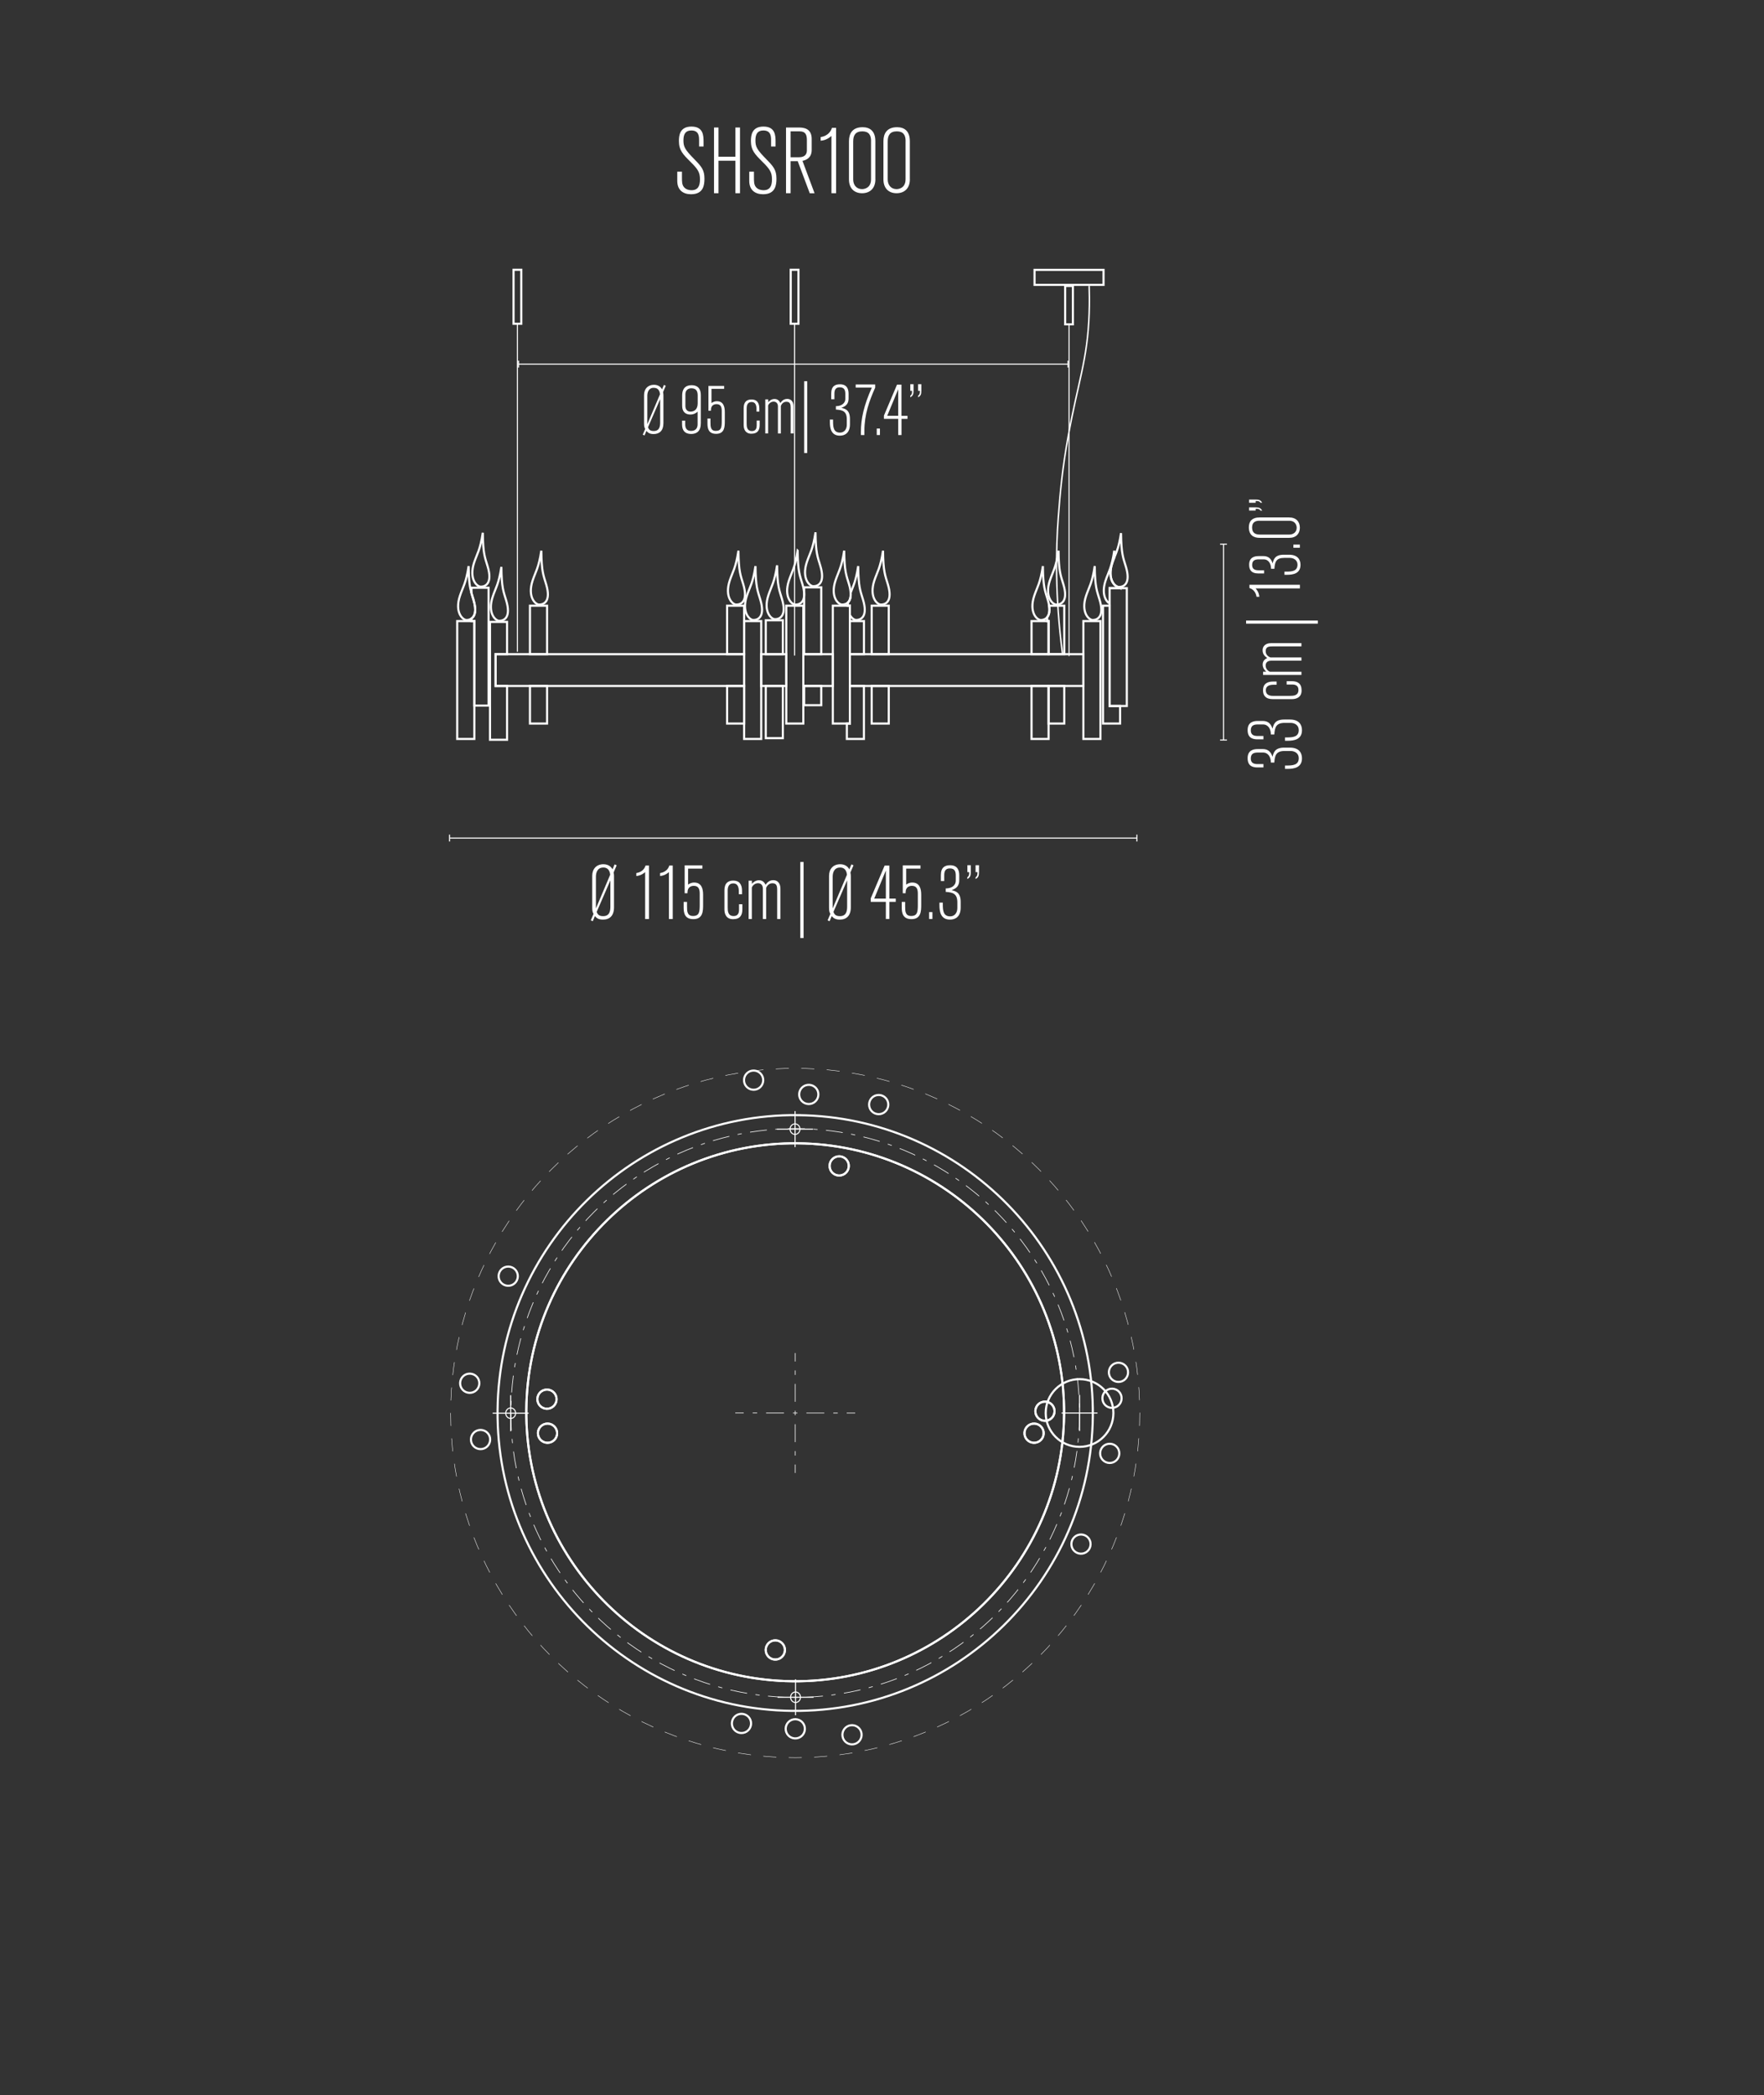<svg xmlns="http://www.w3.org/2000/svg" viewBox="0 0 417 495.1"><rect x="0" y="0" width="417" height="495.1" fill="#333333" stroke="none"/><defs><style>      .cls-1, .cls-2, .cls-3, .cls-4, .cls-5, .cls-6, .cls-7, .cls-8, .cls-9, .cls-10 {        fill: none;        stroke: #fff;      }      .cls-1, .cls-2, .cls-3, .cls-4, .cls-5, .cls-6, .cls-7, .cls-8, .cls-10 {        stroke-miterlimit: 10;      }      .cls-1, .cls-2, .cls-4, .cls-5, .cls-6, .cls-7 {        stroke-width: .15px;      }      .cls-11 {        fill: #fff;      }      .cls-2 {        stroke-dasharray: 1.06 2.12;      }      .cls-3 {        stroke-width: .5px;      }      .cls-4 {        stroke-dasharray: 4.23 2.12 1.06 2.12;      }      .cls-5 {        stroke-dasharray: 4 2 1 2;      }      .cls-6 {        stroke-dasharray: 4.23 2.12 1.06 2.12;      }      .cls-7 {        stroke-dasharray: 1.06 2.12;      }      .cls-8 {        stroke-width: .35px;      }      .cls-9 {        stroke-dasharray: 3.01 3.01;        stroke-linecap: round;        stroke-linejoin: round;        stroke-width: .1px;      }      .cls-10 {        stroke-width: .25px;      }    </style></defs><g id="Drawings"><g><path class="cls-3" d="M188.61,270.17c-35.05-.35-63.84,27.88-64.19,62.93-.35,35.05,27.88,63.84,62.93,64.19,35.05.35,63.84-27.88,64.19-62.93.35-35.05-27.88-63.84-62.93-64.19ZM128.93,328.4c1.24-.2,2.4.63,2.61,1.87s-.63,2.4-1.87,2.61c-1.24.2-2.4-.63-2.61-1.87-.2-1.24.63-2.4,1.87-2.61ZM129.8,340.91c-1.24.2-2.4-.63-2.61-1.87s.63-2.4,1.87-2.61c1.24-.2,2.4.63,2.61,1.87s-.63,2.4-1.87,2.61ZM183.65,392.13c-1.24.2-2.4-.63-2.61-1.87s.63-2.4,1.87-2.61c1.24-.2,2.4.63,2.61,1.87s-.63,2.4-1.87,2.61ZM198.75,277.75c-1.24.2-2.4-.63-2.61-1.87s.63-2.4,1.87-2.61c1.24-.2,2.4.63,2.61,1.87s-.63,2.4-1.87,2.61ZM246.65,331.24c1.24-.2,2.4.63,2.61,1.87.2,1.24-.63,2.4-1.87,2.61-1.24.2-2.4-.63-2.61-1.87-.2-1.24.63-2.4,1.87-2.61ZM244.08,336.44c1.24-.2,2.4.63,2.61,1.87s-.63,2.4-1.87,2.61c-1.24.2-2.4-.63-2.61-1.87s.63-2.4,1.87-2.61Z"></path><path class="cls-3" d="M264.03,322.05c-1.24.2-2.07,1.37-1.87,2.61s1.37,2.07,2.61,1.87c1.24-.2,2.07-1.37,1.87-2.61s-1.37-2.07-2.61-1.87Z"></path><path class="cls-3" d="M262.5,328.18c-1.24.2-2.07,1.37-1.87,2.61s1.37,2.07,2.61,1.87c1.24-.2,2.07-1.37,1.87-2.61s-1.37-2.07-2.61-1.87Z"></path><path class="cls-3" d="M261.96,341.2c-1.24.2-2.07,1.37-1.87,2.61s1.37,2.07,2.61,1.87c1.24-.2,2.07-1.37,1.87-2.61s-1.37-2.07-2.61-1.87Z"></path><path class="cls-3" d="M255.17,362.64c-1.24.2-2.07,1.37-1.87,2.61s1.37,2.07,2.61,1.87c1.24-.2,2.07-1.37,1.87-2.61s-1.37-2.07-2.61-1.87Z"></path><path class="cls-3" d="M201.04,407.7c-1.24.2-2.07,1.37-1.87,2.61.2,1.24,1.37,2.07,2.61,1.87,1.24-.2,2.07-1.37,1.87-2.61s-1.37-2.07-2.61-1.87Z"></path><path class="cls-3" d="M182.91,387.66c-1.24.2-2.07,1.37-1.87,2.61s1.37,2.07,2.61,1.87c1.24-.2,2.07-1.37,1.87-2.61s-1.37-2.07-2.61-1.87Z"></path><path class="cls-3" d="M174.91,405.02c-1.24.2-2.07,1.37-1.87,2.61s1.37,2.07,2.61,1.87c1.24-.2,2.07-1.37,1.87-2.61s-1.37-2.07-2.61-1.87Z"></path><path class="cls-3" d="M187.63,406.29c-1.24.2-2.07,1.37-1.87,2.61s1.37,2.07,2.61,1.87c1.24-.2,2.07-1.37,1.87-2.61s-1.37-2.07-2.61-1.87Z"></path><path class="cls-3" d="M113.23,337.93c-1.24.2-2.07,1.37-1.87,2.61s1.37,2.07,2.61,1.87c1.24-.2,2.07-1.37,1.87-2.61s-1.37-2.07-2.61-1.87Z"></path><path class="cls-3" d="M113.28,326.5c-.2-1.24-1.37-2.07-2.61-1.87-1.24.2-2.07,1.37-1.87,2.61s1.37,2.07,2.61,1.87c1.24-.2,2.07-1.37,1.87-2.61Z"></path><path class="cls-3" d="M129.67,332.87c1.24-.2,2.07-1.37,1.87-2.61s-1.37-2.07-2.61-1.87c-1.24.2-2.07,1.37-1.87,2.61.2,1.24,1.37,2.07,2.61,1.87Z"></path><path class="cls-3" d="M129.06,336.44c-1.24.2-2.07,1.37-1.87,2.61s1.37,2.07,2.61,1.87c1.24-.2,2.07-1.37,1.87-2.61s-1.37-2.07-2.61-1.87Z"></path><path class="cls-3" d="M120.51,303.81c1.24-.2,2.07-1.37,1.87-2.61-.2-1.24-1.37-2.07-2.61-1.87-1.24.2-2.07,1.37-1.87,2.61.2,1.24,1.37,2.07,2.61,1.87Z"></path><path class="cls-3" d="M178.52,257.49c1.24-.2,2.07-1.37,1.87-2.61-.2-1.24-1.37-2.07-2.61-1.87-1.24.2-2.07,1.37-1.87,2.61.2,1.24,1.37,2.07,2.61,1.87Z"></path><path class="cls-3" d="M191.56,260.86c1.24-.2,2.07-1.37,1.87-2.61-.2-1.24-1.37-2.07-2.61-1.87-1.24.2-2.07,1.37-1.87,2.61s1.37,2.07,2.61,1.87Z"></path><path class="cls-3" d="M208.09,263.26c1.24-.2,2.07-1.37,1.87-2.61-.2-1.24-1.37-2.07-2.61-1.87-1.24.2-2.07,1.37-1.87,2.61.2,1.24,1.37,2.07,2.61,1.87Z"></path><path class="cls-3" d="M198.01,273.28c-1.24.2-2.07,1.37-1.87,2.61s1.37,2.07,2.61,1.87,2.07-1.37,1.87-2.61-1.37-2.07-2.61-1.87Z"></path><path class="cls-3" d="M247.39,335.72c1.24-.2,2.07-1.37,1.87-2.61-.2-1.24-1.37-2.07-2.61-1.87-1.24.2-2.07,1.37-1.87,2.61.2,1.24,1.37,2.07,2.61,1.87Z"></path><path class="cls-3" d="M244.82,340.91c1.24-.2,2.07-1.37,1.87-2.61s-1.37-2.07-2.61-1.87c-1.24.2-2.07,1.37-1.87,2.61s1.37,2.07,2.61,1.87Z"></path><path class="cls-3" d="M188.68,263.51c-38.8-.39-70.67,30.88-71.06,69.69-.39,38.81,30.87,70.7,69.66,71.09,38.8.39,70.68-30.88,71.06-69.69.39-38.81-30.87-70.7-69.67-71.08ZM187.35,397.29c-35.05-.35-63.28-29.14-62.93-64.19.35-35.05,29.14-63.28,64.19-62.93,35.05.35,63.28,29.14,62.93,64.19-.35,35.05-29.14,63.28-64.19,62.93Z"></path></g><g><g><line class="cls-1" x1="173.81" y1="333.89" x2="175.81" y2="333.89"></line><line class="cls-2" x1="177.93" y1="333.89" x2="180.04" y2="333.89"></line><line class="cls-4" x1="181.1" y1="333.9" x2="199.1" y2="333.91"></line><line class="cls-1" x1="200.16" y1="333.91" x2="202.16" y2="333.91"></line></g><g><line class="cls-1" x1="187.98" y1="319.73" x2="187.98" y2="321.73"></line><line class="cls-7" x1="187.98" y1="323.84" x2="187.98" y2="325.96"></line><line class="cls-6" x1="187.98" y1="327.02" x2="187.98" y2="345.01"></line><line class="cls-1" x1="187.98" y1="346.07" x2="187.98" y2="348.07"></line></g></g><circle class="cls-5" cx="187.98" cy="333.9" r="67.21"></circle><g><circle class="cls-3" cx="255.2" cy="333.9" r="8"></circle><g><line class="cls-10" x1="255.2" y1="338.15" x2="255.2" y2="329.64"></line><line class="cls-10" x1="259.45" y1="333.9" x2="250.95" y2="333.9"></line></g><ellipse class="cls-10" cx="120.72" cy="333.95" rx="1.17" ry="1.24"></ellipse><g><line class="cls-10" x1="116.46" y1="333.95" x2="124.97" y2="333.95"></line><line class="cls-10" x1="120.71" y1="329.7" x2="120.72" y2="338.2"></line></g><ellipse class="cls-10" cx="188.06" cy="401.07" rx="1.17" ry="1.24"></ellipse><g><line class="cls-10" x1="183.81" y1="401.07" x2="192.31" y2="401.07"></line><line class="cls-10" x1="188.06" y1="396.82" x2="188.06" y2="405.32"></line></g><ellipse class="cls-10" cx="187.94" cy="266.82" rx="1.17" ry="1.24"></ellipse><g><line class="cls-10" x1="183.69" y1="266.82" x2="192.19" y2="266.82"></line><line class="cls-10" x1="187.94" y1="262.57" x2="187.94" y2="271.07"></line></g></g><g><line class="cls-10" x1="252.72" y1="155.04" x2="252.72" y2="76.52"></line><rect class="cls-3" x="121.4" y="63.75" width="1.83" height="12.76"></rect><line class="cls-10" x1="122.32" y1="154.02" x2="122.32" y2="76.53"></line><rect class="cls-3" x="186.92" y="63.75" width="1.83" height="12.76"></rect><line class="cls-10" x1="187.84" y1="154.91" x2="187.84" y2="76.52"></line><g><rect class="cls-3" x="251.8" y="67.57" width="1.83" height="9.07"></rect><rect class="cls-3" x="244.56" y="63.77" width="16.31" height="3.55"></rect><path class="cls-8" d="M251.17,154.48c-1.79-13.61-1.58-24.61-.98-32.43.43-5.67.93-11.28,2.3-18.82,2.39-13.23,4.59-18.08,4.98-29.15.1-2.77.05-5.04,0-6.5"></path></g></g><g><polygon class="cls-3" points="117.15 154.59 119.87 154.59 119.87 146.96 115.83 146.96 115.83 174.81 119.87 174.81 119.87 162.1 117.15 162.1 117.15 154.59"></polygon><path class="cls-3" d="M118.04,146.7c1.25,0,2.78-.93,1.63-4.78-.65-2.17-1.1-2.99-1.15-7.96-.62,4.12-1.34,4.91-2.06,7.08-1.25,3.81.62,5.67,1.58,5.67Z"></path><rect class="cls-3" x="125.28" y="162.1" width="4.04" height="8.88"></rect><rect class="cls-3" x="125.28" y="143.13" width="4.04" height="11.46"></rect><path class="cls-3" d="M127.48,142.87c1.25,0,2.78-.93,1.63-4.78-.65-2.17-1.1-2.99-1.15-7.96-.62,4.12-1.34,4.91-2.06,7.08-1.25,3.81.62,5.67,1.58,5.67Z"></path><path class="cls-3" d="M247.88,154.59h3.7v-11.46h-3.58c.21,1.37-.03,2.2-.45,2.71v.93h.33v7.82Z"></path><rect class="cls-3" x="247.88" y="162.1" width="3.7" height="8.88"></rect><path class="cls-3" d="M249.75,142.87c1.25,0,2.78-.93,1.63-4.78-.65-2.17-1.1-2.99-1.15-7.96-.62,4.12-1.34,4.91-2.06,7.08-1.25,3.81.62,5.67,1.58,5.67Z"></path><polygon class="cls-3" points="243.85 162.1 243.85 174.62 247.88 174.62 247.88 170.98 247.88 162.1 243.85 162.1"></polygon><polygon class="cls-3" points="247.88 154.59 247.88 146.77 247.55 146.77 243.85 146.77 243.85 154.59 247.88 154.59"></polygon><path class="cls-3" d="M248,143.13c-.06-.42-.16-.88-.32-1.4-.65-2.17-1.1-2.99-1.15-7.96-.62,4.12-1.34,4.91-2.06,7.08-1.25,3.81.62,5.67,1.58,5.67.53,0,1.1-.19,1.5-.67.42-.5.66-1.34.45-2.71Z"></path><polygon class="cls-3" points="194.14 138.79 190.1 138.79 190.1 140.46 190.1 154.59 194.14 154.59 194.14 138.79"></polygon><rect class="cls-3" x="190.1" y="162.1" width="4.04" height="4.54"></rect><path class="cls-3" d="M192.3,138.53c1.25,0,2.78-.93,1.63-4.78-.65-2.17-1.1-2.99-1.15-7.96-.62,4.12-1.34,4.91-2.06,7.08-1.25,3.81.62,5.67,1.58,5.67Z"></path><rect class="cls-3" x="181.02" y="146.58" width="4.04" height="8.02"></rect><rect class="cls-3" x="181.02" y="162.1" width="4.04" height="12.33"></rect><path class="cls-3" d="M183.22,146.32c1.25,0,2.78-.93,1.63-4.78-.65-2.17-1.1-2.99-1.15-7.96-.62,4.12-1.34,4.91-2.06,7.08-1.25,3.81.62,5.67,1.58,5.67Z"></path><polygon class="cls-3" points="175.91 146.77 175.91 143.13 171.88 143.13 171.88 154.59 175.91 154.59 175.91 146.77"></polygon><rect class="cls-3" x="171.88" y="162.1" width="4.04" height="8.88"></rect><path class="cls-3" d="M174.08,142.87c1.25,0,2.78-.93,1.63-4.78-.65-2.17-1.1-2.99-1.15-7.96-.62,4.12-1.34,4.91-2.06,7.08-1.25,3.81.62,5.67,1.58,5.67Z"></path><rect class="cls-3" x="206.06" y="162.1" width="4.04" height="8.88"></rect><rect class="cls-3" x="206.06" y="143.13" width="4.04" height="11.46"></rect><path class="cls-3" d="M208.26,142.87c1.25,0,2.78-.93,1.63-4.78-.65-2.17-1.1-2.99-1.15-7.96-.62,4.12-1.34,4.91-2.06,7.08-1.25,3.81.62,5.67,1.58,5.67Z"></path><polygon class="cls-3" points="200.91 170.98 200.19 170.98 200.19 174.62 204.22 174.62 204.22 162.1 200.91 162.1 200.91 170.98"></polygon><rect class="cls-3" x="200.91" y="146.77" width="3.32" height="7.82"></rect><path class="cls-3" d="M200.91,145.33c.43.78,1.05,1.18,1.48,1.18,1.25,0,2.78-.93,1.63-4.78-.65-2.17-1.1-2.99-1.15-7.96-.54,3.61-1.17,4.66-1.79,6.33.07,1.11-.19,1.83-.61,2.24-.04.28-.06.54-.06.79h.5v2.2Z"></path><polygon class="cls-3" points="185.05 154.59 181.02 154.59 179.95 154.59 179.95 162.1 181.02 162.1 185.05 162.1 185.87 162.1 185.87 154.59 185.05 154.59"></polygon><polygon class="cls-3" points="194.14 154.59 190.1 154.59 189.9 154.59 189.9 162.1 190.1 162.1 194.14 162.1 196.87 162.1 196.87 154.59 194.14 154.59"></polygon><polygon class="cls-3" points="251.59 154.59 247.88 154.59 243.85 154.59 210.1 154.59 206.06 154.59 204.22 154.59 200.91 154.59 200.91 162.1 204.22 162.1 206.06 162.1 210.1 162.1 243.85 162.1 247.88 162.1 251.59 162.1 256.1 162.1 256.1 154.59 251.59 154.59"></polygon><polygon class="cls-3" points="175.91 154.59 171.88 154.59 129.32 154.59 125.28 154.59 119.87 154.59 117.15 154.59 117.15 162.1 119.87 162.1 125.28 162.1 129.32 162.1 171.88 162.1 175.91 162.1 175.91 154.59"></polygon><polygon class="cls-3" points="262.31 143.13 260.74 143.13 260.74 170.98 264.78 170.98 264.78 166.83 262.31 166.83 262.31 143.13"></polygon><path class="cls-3" d="M264.79,138.98c-.02-.09-.04-.19-.07-.28-.07,0-.13.02-.2.02-.96,0-2.84-1.86-1.59-5.67.17-.53.35-.97.52-1.4-.02-.47-.03-.97-.04-1.53-.62,4.12-1.34,4.91-2.06,7.08-1.01,3.07.01,4.85.95,5.43v-3.66h2.47Z"></path><polygon class="cls-3" points="262.31 138.98 262.31 142.64 262.31 143.13 262.31 166.83 264.78 166.83 266.37 166.83 266.37 138.98 264.79 138.98 262.31 138.98"></polygon><path class="cls-3" d="M264.52,138.72c.07,0,.13-.01.2-.02,1.21-.1,2.53-1.11,1.44-4.76-.65-2.17-1.1-2.99-1.16-7.96-.47,3.13-1,4.34-1.55,5.68-.17.43-.35.87-.52,1.4-1.26,3.81.63,5.67,1.59,5.67Z"></path><polygon class="cls-3" points="256.1 154.59 256.1 162.1 256.1 174.62 260.14 174.62 260.14 146.77 256.1 146.77 256.1 154.59"></polygon><path class="cls-3" d="M258.79,133.76c-.62,4.12-1.34,4.91-2.06,7.08-1.25,3.81.62,5.67,1.58,5.67,1.25,0,2.78-.93,1.63-4.78-.65-2.17-1.1-2.99-1.15-7.96Z"></path><polygon class="cls-3" points="200.91 162.1 200.91 154.59 200.91 146.77 200.91 145.33 200.91 143.13 200.41 143.13 196.87 143.13 196.87 154.59 196.87 162.1 196.87 170.98 200.19 170.98 200.91 170.98 200.91 162.1"></polygon><path class="cls-3" d="M201.08,140.09c-.03-.56-.13-1.21-.37-2.01-.65-2.17-1.1-2.99-1.15-7.96-.62,4.12-1.34,4.91-2.06,7.08-1.25,3.81.62,5.67,1.58,5.67.48,0,1-.14,1.4-.53.42-.41.68-1.13.61-2.24Z"></path><polygon class="cls-3" points="189.9 143.13 185.87 143.13 185.87 154.59 185.87 162.1 185.87 170.98 189.9 170.98 189.9 162.1 189.9 154.59 189.9 143.13"></polygon><path class="cls-3" d="M188.55,130.13c-.62,4.12-1.34,4.91-2.06,7.08-1.25,3.81.62,5.67,1.58,5.67s2.03-.53,2.04-2.41c0-.63-.12-1.41-.4-2.37-.65-2.17-1.1-2.99-1.15-7.96Z"></path><polygon class="cls-3" points="179.95 146.77 175.91 146.77 175.91 154.59 175.91 162.1 175.91 170.98 175.91 174.62 179.95 174.62 179.95 162.1 179.95 154.59 179.95 146.77"></polygon><path class="cls-3" d="M178.11,146.51c1.25,0,2.78-.93,1.63-4.78-.65-2.17-1.1-2.99-1.15-7.96-.62,4.12-1.34,4.91-2.06,7.08-1.25,3.81.62,5.67,1.58,5.67Z"></path><path class="cls-3" d="M111.45,140.16c.14.49.3.98.47,1.56.79,2.64.31,3.89-.47,4.43v.61h.68v19.98h3.36v-27.85h-4.04v1.27Z"></path><path class="cls-3" d="M114.13,125.89c-.62,4.12-1.34,4.91-2.06,7.08-1.25,3.81.62,5.67,1.58,5.67,1.25,0,2.78-.93,1.63-4.78-.65-2.17-1.1-2.99-1.15-7.96Z"></path><polygon class="cls-3" points="111.45 146.77 108.08 146.77 108.08 174.62 112.13 174.62 112.13 166.75 112.13 146.77 111.45 146.77"></polygon><path class="cls-3" d="M111.93,141.73c-.17-.58-.33-1.07-.47-1.56-.39-1.35-.64-2.76-.68-6.4-.62,4.12-1.35,4.91-2.07,7.08-1.26,3.81.63,5.67,1.59,5.67.39,0,.81-.11,1.17-.36.78-.54,1.26-1.79.47-4.43Z"></path></g><circle class="cls-9" cx="187.98" cy="333.9" r="81.45"></circle></g><g id="Dimensions"><g><line class="cls-10" x1="268.76" y1="198.05" x2="106.27" y2="198.05"></line><rect class="cls-11" x="268.64" y="197.23" width=".25" height="1.62"></rect><rect class="cls-11" x="106.15" y="197.23" width=".25" height="1.62"></rect></g><g><path class="cls-11" d="M145.06,206.18c.09.49.09.67.09.92v7.29c0,2.02-1.04,2.92-2.61,2.92-1.13,0-1.55-.43-1.91-.83l-.5,1.21-.47-.2.65-1.53c-.2-.4-.31-.63-.31-1.44v-7.56c0-1.62.99-2.74,2.65-2.74,1.31,0,1.94.79,2.14,1.22l.5-1.19.49.23-.72,1.69ZM142.58,205.01c-1.4,0-1.71,1.3-1.71,2.12v7.54l3.38-7.98c-.18-1.55-1.12-1.69-1.67-1.69ZM144.29,208.03l-3.24,7.47c.23.56.52.99,1.53.99,1.53,0,1.71-1.22,1.71-2.25v-6.21Z"></path><path class="cls-11" d="M152.51,217.16v-11.07c-.94.79-1.64.86-2.09.92v-.7c1.57-.23,2.07-1.35,2.18-1.78h.81v12.64h-.9Z"></path><path class="cls-11" d="M158.13,217.16v-11.07c-.94.79-1.64.86-2.09.92v-.7c1.57-.23,2.07-1.35,2.18-1.78h.81v12.64h-.9Z"></path><path class="cls-11" d="M162.41,213.16v.99c0,1.17.02,2.3,1.42,2.3,1.48,0,1.58-.97,1.58-2.65v-2.63c0-.99-.23-1.84-1.39-1.84-.56,0-1.5.23-1.5,1.57v.18h-.67v-6.59h4.18v.77h-3.37v3.78c.23-.16.7-.49,1.44-.49,1.71,0,2.11,1.42,2.11,2.86v2.39c0,1.46-.02,3.4-2.3,3.4-1.98,0-2.3-1.35-2.3-2.72v-1.35h.79Z"></path><path class="cls-11" d="M175.49,214.87c0,1.42-.54,2.34-2.21,2.34-1.57,0-2.03-1.19-2.03-2.29v-4.54c0-1.71.9-2.29,2.09-2.29,1.46,0,2.07.94,2.07,2.39v.83h-.76v-.72c0-.9-.25-1.84-1.3-1.84-1.17,0-1.33,1.03-1.33,1.67v4c0,.88.05,2.05,1.42,2.05,1.08,0,1.26-.83,1.26-1.48v-1.31h.79v1.17Z"></path><path class="cls-11" d="M183.72,217.16v-6.86c0-.94-.14-1.58-1.13-1.58-.77,0-1.26.54-1.48,1.12v7.33h-.77v-7.18c0-.79-.43-1.28-1.15-1.28-.81,0-1.31.63-1.46.99v7.47h-.76v-9.06h.77v.76c.25-.32.86-.86,1.69-.86,1.01,0,1.39.76,1.55,1.08.2-.29.72-1.1,1.82-1.1.85,0,1.69.56,1.69,2v7.18h-.77Z"></path></g><g><path class="cls-11" d="M189.19,221.66v-17.97h.77v17.97h-.77Z"></path><path class="cls-11" d="M201.04,206.18c.09.49.09.67.09.92v7.29c0,2.02-1.04,2.92-2.61,2.92-1.13,0-1.55-.43-1.91-.83l-.5,1.21-.47-.2.65-1.53c-.2-.4-.31-.63-.31-1.44v-7.56c0-1.62.99-2.74,2.65-2.74,1.31,0,1.94.79,2.14,1.22l.5-1.19.49.23-.72,1.69ZM198.55,205.01c-1.4,0-1.71,1.3-1.71,2.12v7.54l3.38-7.98c-.18-1.55-1.12-1.69-1.67-1.69ZM200.26,208.03l-3.24,7.47c.23.56.52.99,1.53.99,1.53,0,1.71-1.22,1.71-2.25v-6.21Z"></path><path class="cls-11" d="M210.24,213.11v4.05h-.83v-4.05h-3.57v-.83l3.28-7.74h1.12v7.81h1.51v.76h-1.51ZM209.41,205.71l-2.75,6.64h2.75v-6.64Z"></path><path class="cls-11" d="M213.97,213.16v.99c0,1.17.02,2.3,1.42,2.3,1.48,0,1.58-.97,1.58-2.65v-2.63c0-.99-.23-1.84-1.39-1.84-.56,0-1.5.23-1.5,1.57v.18h-.67v-6.59h4.18v.77h-3.37v3.78c.23-.16.7-.49,1.44-.49,1.71,0,2.11,1.42,2.11,2.86v2.39c0,1.46-.02,3.4-2.3,3.4-1.98,0-2.3-1.35-2.3-2.72v-1.35h.79Z"></path><path class="cls-11" d="M219.63,217.16v-1.62h.79v1.62h-.79Z"></path><path class="cls-11" d="M223.57,209.94h.07c1.12,0,2.3-.56,2.3-1.85v-1.17c0-.94-.2-1.71-1.42-1.71-1.06,0-1.31.74-1.31,1.6v1.39h-.79v-1.42c0-1.87,1.01-2.32,2.18-2.32,1.82,0,2.16,1.28,2.16,2.36v1.21c0,1.8-1.37,2.12-1.82,2.32.88.22,2.16.47,2.16,2.75v1.37c0,2.12-1.21,2.84-2.52,2.84-2.21,0-2.5-1.89-2.5-3.39v-.63h.79v.41c0,1.44.11,2.84,1.75,2.84,1.12,0,1.69-.92,1.69-1.96v-1.35c0-2.03-1.03-2.36-2.74-2.47v-.83Z"></path><path class="cls-11" d="M229.49,204.45v1.64c0,.76-.11,1.26-.83,1.62v-.4c.45-.31.45-.72.45-1.22h-.43v-1.64h.81ZM231.43,204.45v1.64c0,.76-.09,1.26-.81,1.62v-.4c.45-.31.45-.72.45-1.22h-.45v-1.64h.81Z"></path></g><g><line class="cls-10" x1="289.24" y1="174.87" x2="289.24" y2="128.6"></line><rect class="cls-11" x="288.42" y="174.75" width="1.62" height=".25"></rect><rect class="cls-11" x="288.42" y="128.47" width="1.62" height=".25"></rect></g><g><path class="cls-11" d="M300.42,180.2v-.07c0-1.12-.56-2.3-1.86-2.3h-1.17c-.94,0-1.71.2-1.71,1.42,0,1.06.74,1.31,1.6,1.31h1.39v.79h-1.42c-1.87,0-2.32-1.01-2.32-2.18,0-1.82,1.28-2.16,2.36-2.16h1.21c1.8,0,2.12,1.37,2.32,1.82.22-.88.47-2.16,2.75-2.16h1.37c2.12,0,2.84,1.21,2.84,2.52,0,2.21-1.89,2.5-3.38,2.5h-.63v-.79h.41c1.44,0,2.84-.11,2.84-1.75,0-1.12-.92-1.69-1.96-1.69h-1.35c-2.04,0-2.36,1.03-2.47,2.74h-.83Z"></path><path class="cls-11" d="M300.42,173.56v-.07c0-1.12-.56-2.3-1.86-2.3h-1.17c-.94,0-1.71.2-1.71,1.42,0,1.06.74,1.31,1.6,1.31h1.39v.79h-1.42c-1.87,0-2.32-1.01-2.32-2.18,0-1.82,1.28-2.16,2.36-2.16h1.21c1.8,0,2.12,1.37,2.32,1.82.22-.88.47-2.16,2.75-2.16h1.37c2.12,0,2.84,1.21,2.84,2.52,0,2.21-1.89,2.5-3.38,2.5h-.63v-.79h.41c1.44,0,2.84-.11,2.84-1.75,0-1.12-.92-1.69-1.96-1.69h-1.35c-2.04,0-2.36,1.03-2.47,2.74h-.83Z"></path><path class="cls-11" d="M305.35,160.97c1.42,0,2.34.54,2.34,2.21,0,1.57-1.19,2.03-2.29,2.03h-4.54c-1.71,0-2.29-.9-2.29-2.09,0-1.46.94-2.07,2.39-2.07h.83v.76h-.72c-.9,0-1.84.25-1.84,1.3,0,1.17,1.03,1.33,1.67,1.33h4c.88,0,2.05-.05,2.05-1.42,0-1.08-.83-1.26-1.48-1.26h-1.31v-.79h1.17Z"></path><path class="cls-11" d="M307.64,152.75h-6.86c-.94,0-1.58.14-1.58,1.13,0,.77.54,1.26,1.12,1.48h7.33v.77h-7.18c-.79,0-1.28.43-1.28,1.15,0,.81.63,1.31.99,1.46h7.47v.76h-9.06v-.77h.76c-.32-.25-.86-.86-.86-1.69,0-1.01.76-1.39,1.08-1.55-.29-.2-1.1-.72-1.1-1.82,0-.85.56-1.69,2-1.69h7.18v.77Z"></path></g><g><path class="cls-11" d="M311.53,147.37h-16.96v-.73h16.96v.73Z"></path><path class="cls-11" d="M307.28,139.05h-10.45c.75.88.82,1.55.87,1.97h-.66c-.22-1.48-1.27-1.95-1.68-2.06v-.77h11.93v.85Z"></path><path class="cls-11" d="M300.47,134.43v-.07c0-1.05-.53-2.18-1.75-2.18h-1.1c-.88,0-1.62.19-1.62,1.34,0,1,.7,1.24,1.51,1.24h1.31v.75h-1.34c-1.77,0-2.19-.95-2.19-2.06,0-1.72,1.21-2.04,2.23-2.04h1.14c1.7,0,2.01,1.29,2.19,1.72.2-.83.44-2.04,2.6-2.04h1.29c2.01,0,2.69,1.14,2.69,2.38,0,2.09-1.78,2.36-3.2,2.36h-.59v-.75h.39c1.36,0,2.69-.1,2.69-1.65,0-1.05-.87-1.6-1.85-1.6h-1.28c-1.92,0-2.23.97-2.33,2.58h-.78Z"></path><path class="cls-11" d="M307.28,129.44h-1.53v-.75h1.53v.75Z"></path><path class="cls-11" d="M304.73,122.27c1.7,0,2.55,1.04,2.55,2.43s-.87,2.4-2.52,2.4h-6.99c-1.38,0-2.55-.61-2.55-2.5,0-1.31.68-2.33,2.55-2.33h6.95ZM297.76,123.05c-1.1,0-1.77.43-1.77,1.6,0,1.24.71,1.67,1.84,1.67h6.95c.97,0,1.75-.58,1.75-1.61,0-.41-.19-1.65-1.8-1.65h-6.97Z"></path><path class="cls-11" d="M295.28,118.05h1.55c.71,0,1.19.08,1.53.76h-.37c-.29-.42-.68-.42-1.16-.42v.42h-1.55v-.76ZM295.28,119.89h1.55c.71,0,1.19.1,1.53.78h-.37c-.29-.43-.68-.43-1.16-.43v.41h-1.55v-.77Z"></path></g><g><line class="cls-10" x1="252.47" y1="86.04" x2="122.57" y2="86.04"></line><rect class="cls-11" x="252.34" y="85.23" width=".25" height="1.62"></rect><rect class="cls-11" x="122.45" y="85.23" width=".25" height="1.62"></rect></g><g><path class="cls-11" d="M156.75,92.68c.08.43.08.59.08.82v6.48c0,1.79-.93,2.59-2.32,2.59-1.01,0-1.38-.38-1.7-.74l-.45,1.07-.42-.18.58-1.36c-.18-.35-.27-.56-.27-1.28v-6.72c0-1.44.88-2.43,2.35-2.43,1.17,0,1.73.7,1.9,1.09l.45-1.06.43.21-.64,1.5ZM154.54,91.64c-1.25,0-1.52,1.15-1.52,1.89v6.71l3.01-7.09c-.16-1.38-.99-1.5-1.49-1.5ZM156.06,94.33l-2.88,6.64c.21.5.46.88,1.36.88,1.36,0,1.52-1.09,1.52-2v-5.52Z"></path><path class="cls-11" d="M165.66,100.09c0,1.94-1.12,2.46-2.29,2.46-1.5,0-2.13-.88-2.13-2.24v-.91h.74v.88c0,.62.16,1.55,1.38,1.55,1.09,0,1.55-.67,1.55-1.55v-3.01c-.32.34-.94.69-1.7.69-1.17,0-1.95-.66-1.95-2.05v-2.46c0-1.17.42-2.42,2.23-2.42,1.65,0,2.18,1.04,2.18,2.35v6.71ZM164.93,93.5c0-.9-.21-1.74-1.49-1.74-.72,0-1.42.4-1.42,1.41v2.79c0,.77.45,1.31,1.18,1.31,1.01,0,1.73-.59,1.73-1.97v-1.79Z"></path><path class="cls-11" d="M167.95,98.89v.88c0,1.04.02,2.05,1.26,2.05,1.31,0,1.41-.86,1.41-2.35v-2.34c0-.88-.21-1.63-1.23-1.63-.5,0-1.33.21-1.33,1.39v.16h-.59v-5.86h3.71v.69h-2.99v3.36c.21-.14.62-.43,1.28-.43,1.52,0,1.87,1.26,1.87,2.55v2.13c0,1.3-.02,3.03-2.05,3.03-1.76,0-2.05-1.2-2.05-2.42v-1.2h.7Z"></path><path class="cls-11" d="M179.58,100.41c0,1.26-.48,2.08-1.97,2.08-1.39,0-1.81-1.06-1.81-2.03v-4.03c0-1.52.8-2.03,1.86-2.03,1.3,0,1.84.83,1.84,2.13v.74h-.67v-.64c0-.8-.22-1.63-1.15-1.63-1.04,0-1.18.91-1.18,1.49v3.55c0,.78.05,1.82,1.26,1.82.96,0,1.12-.74,1.12-1.31v-1.17h.7v1.04Z"></path><path class="cls-11" d="M186.91,102.45v-6.1c0-.83-.13-1.41-1.01-1.41-.69,0-1.12.48-1.31.99v6.51h-.69v-6.39c0-.7-.38-1.14-1.02-1.14-.72,0-1.17.56-1.3.88v6.64h-.67v-8.05h.69v.67c.22-.29.77-.77,1.5-.77.9,0,1.23.67,1.38.96.18-.26.64-.98,1.62-.98.75,0,1.5.5,1.5,1.78v6.39h-.69Z"></path></g><g><path class="cls-11" d="M190.1,107.05v-16.96h.73v16.96h-.73Z"></path><path class="cls-11" d="M197.58,95.98h.07c1.05,0,2.18-.53,2.18-1.75v-1.1c0-.88-.19-1.61-1.34-1.61-1,0-1.24.7-1.24,1.51v1.31h-.75v-1.34c0-1.77.95-2.19,2.06-2.19,1.72,0,2.04,1.21,2.04,2.23v1.14c0,1.7-1.29,2.01-1.72,2.19.83.2,2.04.44,2.04,2.6v1.29c0,2.01-1.14,2.69-2.38,2.69-2.09,0-2.36-1.79-2.36-3.2v-.6h.75v.39c0,1.36.1,2.69,1.65,2.69,1.05,0,1.6-.87,1.6-1.85v-1.27c0-1.92-.97-2.23-2.58-2.33v-.78Z"></path><path class="cls-11" d="M206.89,90.85v.75c-1.43,3.21-2.55,6.36-2.55,10.16v1.04h-.83v-.71c0-3.11.7-6.29,2.58-10.49h-3.81v-.75h4.61Z"></path><path class="cls-11" d="M207.26,102.8v-1.53h.75v1.53h-.75Z"></path><path class="cls-11" d="M213.11,98.98v3.82h-.78v-3.82h-3.37v-.78l3.09-7.31h1.05v7.38h1.43v.71h-1.43ZM212.33,91.99l-2.6,6.27h2.6v-6.27Z"></path><path class="cls-11" d="M215.96,90.8v1.55c0,.71-.1,1.19-.78,1.53v-.37c.42-.29.42-.68.42-1.16h-.41v-1.55h.76ZM217.8,90.8v1.55c0,.71-.08,1.19-.77,1.53v-.37c.43-.29.43-.68.43-1.16h-.43v-1.55h.77Z"></path></g></g><g id="Names"><g><path class="cls-11" d="M161.21,40.57v1.23c0,1.17,0,1.8.46,2.4.51.64,1.34.75,1.8.75,1.54,0,2-1.03,2-2.55,0-1.67-.48-2.42-2.27-4.18-1.74-1.74-2.71-2.71-2.71-4.88,0-1.3.18-3.43,2.97-3.43s2.86,2.11,2.86,3.59v1.12h-1.06v-1.39c0-.95,0-2.4-1.83-2.4-1.34,0-1.87.81-1.87,2.33s.31,2.16,2.64,4.53c1.61,1.65,2.33,2.46,2.33,4.51,0,1.47-.2,3.7-3.17,3.7-1.8,0-3.26-.92-3.26-3.15v-2.18h1.08Z"></path><path class="cls-11" d="M173.85,45.66v-7.68h-4v7.68h-1.06v-15.53h1.06v6.91h4v-6.91h1.08v15.53h-1.08Z"></path><path class="cls-11" d="M178.23,40.57v1.23c0,1.17,0,1.8.46,2.4.51.64,1.34.75,1.8.75,1.54,0,2-1.03,2-2.55,0-1.67-.48-2.42-2.27-4.18-1.74-1.74-2.71-2.71-2.71-4.88,0-1.3.18-3.43,2.97-3.43s2.86,2.11,2.86,3.59v1.12h-1.06v-1.39c0-.95,0-2.4-1.83-2.4-1.34,0-1.87.81-1.87,2.33s.31,2.16,2.64,4.53c1.61,1.65,2.33,2.46,2.33,4.51,0,1.47-.2,3.7-3.17,3.7-1.8,0-3.26-.92-3.26-3.15v-2.18h1.08Z"></path><path class="cls-11" d="M191.42,45.66l-2.84-7.57h-1.69v7.57h-1.08v-15.53h3.1c1.91,0,2.97.81,2.97,2.71v2.6c0,1.8-1.21,2.38-2.18,2.57l2.86,7.66h-1.14ZM186.89,37.16h1.98c1.45,0,1.87-.77,1.87-1.61v-2.44c0-1.28-.33-2.07-1.72-2.07h-2.13v6.12Z"></path><path class="cls-11" d="M196.55,45.66v-13.53c-1.14.97-2,1.06-2.55,1.12v-.86c1.91-.29,2.53-1.65,2.66-2.18h.99v15.45h-1.1Z"></path><path class="cls-11" d="M206.94,42.36c0,2.2-1.34,3.3-3.15,3.3s-3.1-1.12-3.1-3.26v-9.04c0-1.78.79-3.3,3.23-3.3,1.69,0,3.01.88,3.01,3.3v9ZM205.92,33.33c0-1.43-.55-2.29-2.07-2.29-1.61,0-2.16.92-2.16,2.38v9c0,1.25.75,2.27,2.09,2.27.53,0,2.13-.24,2.13-2.33v-9.02Z"></path><path class="cls-11" d="M215.09,42.36c0,2.2-1.34,3.3-3.15,3.3s-3.1-1.12-3.1-3.26v-9.04c0-1.78.79-3.3,3.23-3.3,1.69,0,3.01.88,3.01,3.3v9ZM214.08,33.33c0-1.43-.55-2.29-2.07-2.29-1.61,0-2.16.92-2.16,2.38v9c0,1.25.75,2.27,2.09,2.27.53,0,2.13-.24,2.13-2.33v-9.02Z"></path></g></g></svg>